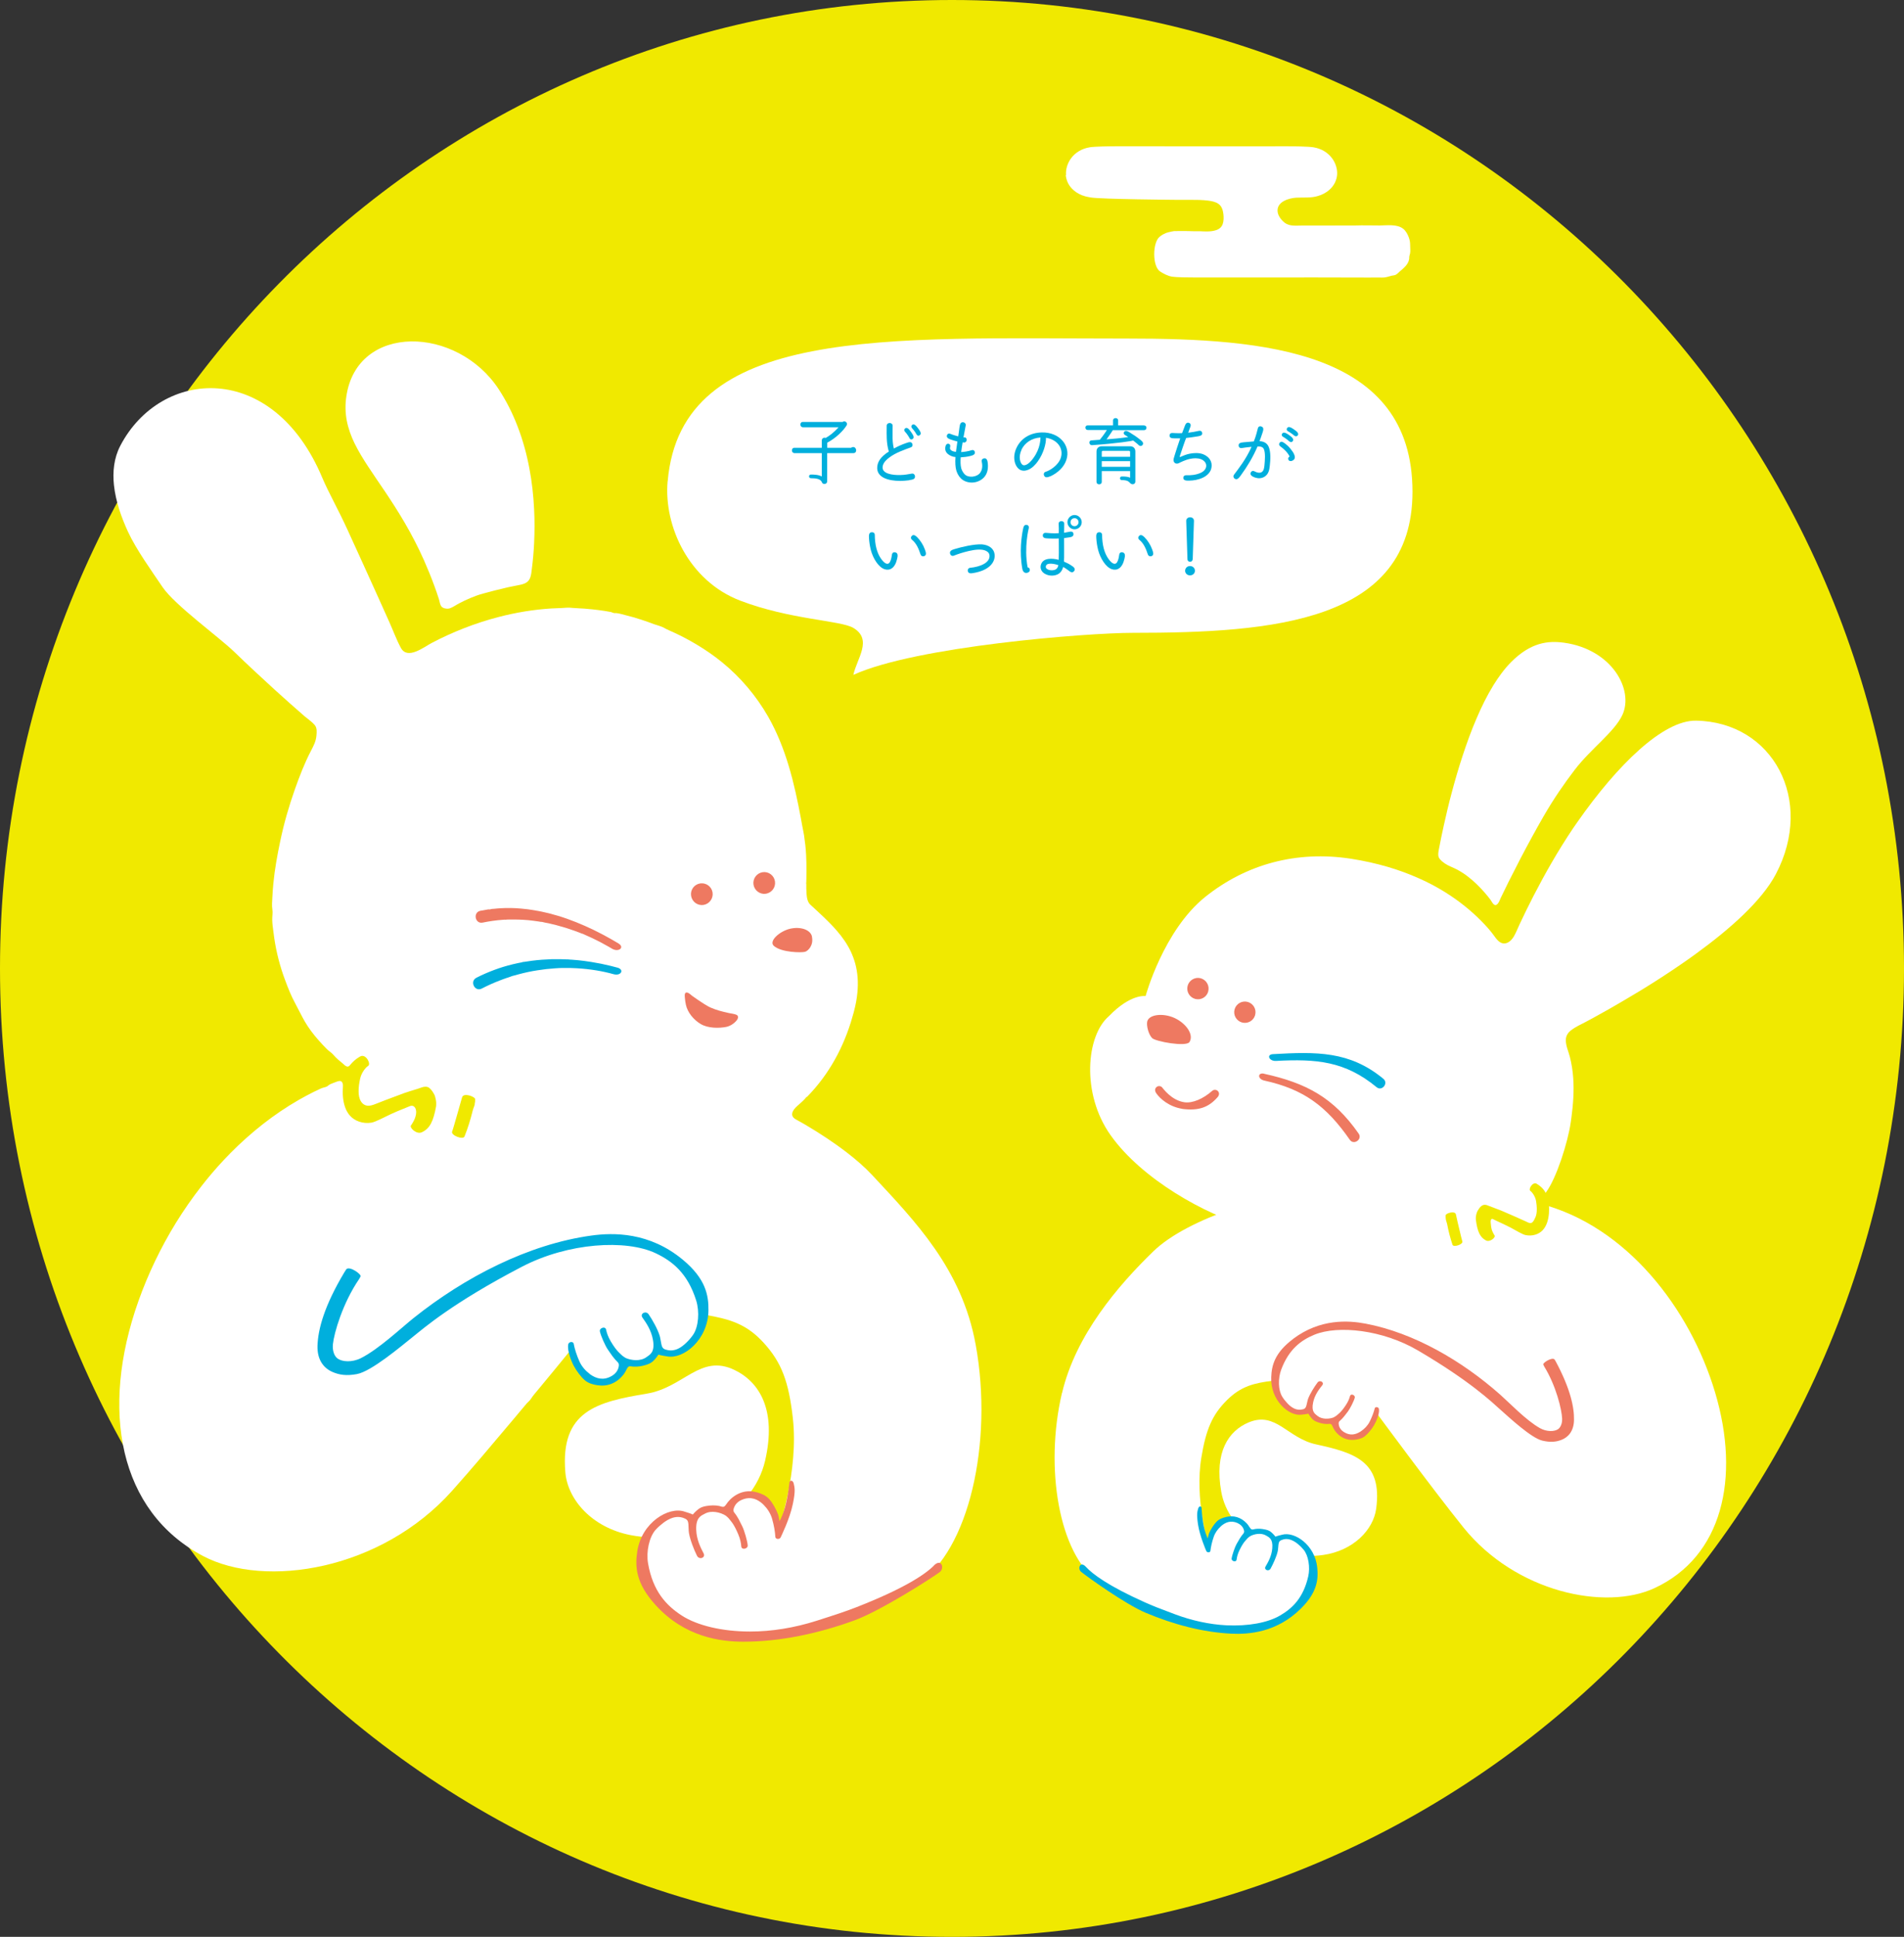 <?xml version="1.0" encoding="UTF-8"?>
<svg id="_レイヤー_2" data-name="レイヤー 2" xmlns="http://www.w3.org/2000/svg" viewBox="0 0 275.5 280.11">
  <rect x="0" y="0" width="275.5" height="280.11" fill="#333333" stroke="none"/>
  <defs>
    <style>
      .cls-1, .cls-2 {
        fill: #ee7961;
      }

      .cls-2, .cls-3, .cls-4 {
        fill-rule: evenodd;
      }

      .cls-5, .cls-3 {
        fill: #fff;
      }

      .cls-6 {
        fill: #f0e900;
      }

      .cls-7, .cls-4 {
        fill: #00afdd;
      }
    </style>
  </defs>
  <g id="_レイアウト" data-name="レイアウト">
    <g>
      <path class="cls-6" d="M275.5,140.05c0,77.35-61.67,140.06-137.75,140.06S0,217.4,0,140.05,61.67,0,137.75,0s137.75,62.7,137.75,140.05Z"/>
      <g>
        <g>
          <path class="cls-5" d="M141.17,194.44c-1.99-10.94-8.78-17.85-14.96-24.49-1.11-1.19-2.35-2.25-3.63-3.24-1.92-1.48-3.95-2.81-6.03-4.04-.45-.27-.91-.51-1.37-.77-.35-.19-.62-.47-.55-.89.07-.41.39-.75.68-1.02.2-.19.42-.37.63-.56.1-.09.2-.19.3-.28.04-.03.21-.24.24-.24,0,0,.11-.17.14-.19.07-.06.15-.09.23-.17.19-.21.38-.4.57-.61.38-.41.74-.84,1.08-1.27.69-.86,1.31-1.77,1.88-2.71,1.15-1.91,2.05-3.96,2.72-6.08.15-.48.29-.96.42-1.44.03-.12.06-.23.09-.35.21-.83.37-1.67.45-2.52.07-.74.09-1.48.03-2.22-.05-.66-.16-1.32-.33-1.96-.16-.6-.38-1.18-.64-1.75-.26-.55-.56-1.07-.9-1.57-.34-.5-.71-.98-1.11-1.44-.2-.24-.42-.47-.63-.7-.07-.07-.14-.15-.21-.22-.14-.14-.28-.28-.41-.42-.52-.52-1.06-1.03-1.6-1.53-.33-.31-.67-.62-1-.92-.44-.4-.52-1.07-.56-1.63-.02-.25-.03-.5-.03-.74v-.42c0-.05,0-.11,0-.16,0-.05-.02-.1-.02-.14,0-.08.02-.15.02-.23,0-.16,0-.32.01-.48,0-.35.01-.7.01-1.05,0-.8,0-1.59-.05-2.39-.05-.92-.15-1.84-.29-2.75-.04-.21-.07-.42-.11-.62-.13-.63-.24-1.25-.35-1.87-.95-5.09-2.15-10.16-4.73-14.7-1.73-3.02-4.01-5.72-6.71-7.91-1.16-.94-2.39-1.79-3.67-2.55-1.04-.62-2.11-1.19-3.21-1.7-.49-.23-1.01-.43-1.48-.7-.44-.25-.97-.36-1.45-.53-.61-.23-1.22-.45-1.84-.65-.77-.25-1.55-.48-2.34-.67-.4-.1-.82-.23-1.23-.28-.13-.02-.26.01-.38-.01-.17-.03-.33-.13-.5-.16-.29-.05-.58-.1-.87-.15-.59-.09-1.19-.17-1.79-.23-.76-.08-1.51-.14-2.28-.17-.33-.01-.66-.05-.99-.07-.38-.02-.76.04-1.14.05-.49.01-.97.03-1.46.06-2.61.16-5.19.59-7.72,1.25-3.33.87-6.58,2.14-9.63,3.74-1.17.62-3.52,2.49-4.47.7-.64-1.18-1.11-2.49-1.66-3.71-.57-1.27-1.13-2.53-1.71-3.8-1.43-3.16-2.87-6.34-4.32-9.5-1.42-3.11-2.76-5.41-3.68-7.59-7.15-17-23.35-15.88-29.23-4.6-.91,1.75-1.12,3.75-.91,5.68.25,2.34,1.05,4.6,2.02,6.72,1.18,2.56,3.45,5.72,5.03,8.05,1.77,2.59,8.12,7.18,10.34,9.32,1.91,1.85,3.85,3.65,5.81,5.44,1.45,1.32,2.92,2.62,4.4,3.91.47.4,1.04.77,1.44,1.24.37.44.3,1,.26,1.54-.07.82-.4,1.45-.78,2.18-.93,1.77-1.66,3.68-2.33,5.56-.87,2.46-1.6,4.98-2.13,7.53-.43,2.04-.8,4.09-1,6.16-.06.65-.11,1.3-.14,1.95-.03.58-.09,1.19,0,1.76.08.51-.03.99-.02,1.5.01.62.11,1.24.19,1.86.25,2.1.73,4.16,1.42,6.16.08.22.16.44.24.66.43,1.16.89,2.34,1.49,3.43.47.86.88,1.74,1.37,2.59.55.95,1.21,1.82,1.93,2.64.41.47.84.93,1.28,1.37.31.3.71.54.98.87.38.46.87.84,1.33,1.22.19.15.35.37.6.42.22.05.36-.11.48-.27.37-.44.78-.81,1.27-1.1.06-.03.12-.07.18-.1.8-.41,1.56,1.1,1.13,1.37-.4.25-.98,1.01-1.16,1.82-.14.62-.24,1.26-.23,1.89,0,.49.08,1.02.35,1.45.19.31.48.53.84.59.43.07.83-.07,1.22-.22.5-.2,1-.4,1.51-.59,1.14-.42,1.89-.7,2.76-1.03.07-.02.14-.05.19-.06.75-.27,1.52-.45,2.26-.73.33-.12.78-.17,1.08.06.35.27.56.64.77,1.02.07.13.09.28.13.42.05.2.09.39.11.59.01.22.02.45-.01.65-.39,2.14-.89,3.21-2.07,3.75-.72.33-1.68-.56-1.6-.93.13-.19.26-.39.37-.6.19-.33.32-.67.39-1.05.07-.38.04-.93-.33-1.18-.17-.11-.38-.09-.56-.02-.3.12-.61.25-.91.37-.62.25-1.23.5-1.83.78-1.13.53-2.25,1.15-2.85,1.24-1.2.18-2.4-.23-3.11-1.06-.29-.34-.5-.73-.65-1.14-.35-.97-.4-2.02-.33-3.04.03-.39-.09-.89-.59-.78-.28.06-.56.19-.84.29-.26.09-.52.2-.72.38-.3.26-.67.23-1.03.4-.37.17-.73.34-1.09.52-.72.36-1.43.74-2.13,1.14-1.81,1.04-3.53,2.21-5.17,3.49-1.65,1.3-3.23,2.7-4.71,4.2-.64.64-1.25,1.31-1.86,1.98-.27.3-.54.61-.8.92-.53.62-1.04,1.25-1.54,1.89-1.31,1.68-2.53,3.43-3.65,5.24-1.12,1.81-2.13,3.67-3.05,5.58-.9,1.88-1.71,3.82-2.41,5.79-5.58,15.72-2.86,30.42,9.36,36.87,8.95,4.72,25.75,2.08,36.04-9.45,1.44-1.61,2.86-3.25,4.27-4.9,1.56-1.83,3.11-3.67,4.66-5.51.43-.52.86-1.03,1.29-1.54.2-.23.39-.47.59-.7.18-.2.42-.37.56-.6.31-.49.7-.92,1.07-1.37.75-.9,1.49-1.8,2.24-2.71.83-1.01,1.66-2.02,2.49-3.04,0,0,.08-.09.08-.09,0,0,3.65,9.44,8.03,1.69,1.56.62,3.6-.06,4.15-1.61,3.61,1.57,5.39-.08,7.21-5.05,3.58.62,5.97,1.33,8.45,4.06,2.58,2.83,3.61,5.62,4.2,10.87.87,7.65-2.05,16.04-2.05,16.04,0,0-.02-2.46-1.99-4.04-.87-.7-2.13-1.24-3.42-.68-1.4.61-2.17,2.18-2.17,2.18,0,0-1.31-1.06-2.92-.31-.59.27-1.99,1.43-1.99,1.43,0,0-1.94-.76-2.24-.81-3.27-.47-8.39,6.9-1.86,13.49,9.22,9.31,28.08,2.21,36.73-3.36,7.34-4.72,10.95-20.37,8.37-34.55ZM68.7,159.69c-.07.32-.22.6-.3.92-.31,1.27-.7,2.54-1.19,3.75-.21.52-2.01-.17-1.79-.72.11-.26.4-1.32.66-2.2.27-.91.53-1.83.78-2.74.2-.72,1.87-.12,1.89.26.01.25-.01.49-.07.73Z"/>
          <g>
            <g>
              <g>
                <path class="cls-1" d="M117.48,135.45c.27,1.26-.54,2.07-1,2.2-.47.14-3.42.12-4.51-.86-.76-.68.8-2.1,2.33-2.47,1.52-.36,2.98.13,3.19,1.13Z"/>
                <path class="cls-1" d="M89.51,136.45c-.78-.46-1.56-.91-2.36-1.33-.82-.43-1.65-.84-2.5-1.21-.85-.38-1.71-.72-2.58-1.03-.87-.31-1.75-.57-2.65-.8-.35-.09-.7-.17-1.05-.24-.17-.04-.34-.07-.52-.1-.34-.06-.68-.12-1.02-.17-.16-.02-.31-.04-.47-.07-.31-.04-.63-.07-.95-.1-.98-.09-1.97-.11-2.96-.05-.32.02-.64.04-.96.08-.15.01-.33.01-.48.05-.05.01-.07.04-.12.05-.04,0-.09-.02-.13-.02-.14,0-.29.04-.42.06-.28.05-.56.1-.84.15-1.1.23-.76,1.93.33,1.71.97-.2,1.95-.34,2.93-.41.11,0,.22-.02.32-.02.04,0,.08.02.11.02.03,0,.06-.03.09-.03.04,0,.1,0,.14,0,.11,0,.22,0,.33-.01.22,0,.43,0,.65,0,.43,0,.87.02,1.3.04.49.03.98.07,1.47.14.24.03.49.06.73.1.12.02.23.04.35.06.1,0,.19,0,.28.03.19.06.4.09.6.13.2.04.4.07.59.13.25.07.5.12.75.18.89.23,1.77.5,2.63.81.26.09.51.19.77.29.16.06.31.13.47.17.12.03.22.11.33.15.33.14.66.29.98.44.83.39,1.65.82,2.45,1.28.14.09.29.17.44.26.96.58,1.91-.18.94-.75Z"/>
                <path class="cls-7" d="M89.3,139.93c-.31-.08-.61-.16-.92-.24-.93-.23-1.87-.42-2.82-.57-.66-.11-1.32-.19-1.98-.26-.29-.03-.58-.05-.87-.07-.13-.01-.27,0-.4-.03-.1-.02-.18,0-.29-.01-.11,0-.21,0-.32-.01-.21,0-.41-.01-.62-.02-.41,0-.83,0-1.24,0-.95.03-1.91.1-2.85.22-.37.05-.73.1-1.1.16-.07.01-.13.01-.2.02-.07,0-.13.04-.2.06-.16.04-.32.06-.48.09-.27.06-.54.11-.8.18-.91.22-1.81.49-2.69.82-.89.33-1.76.71-2.6,1.14-.99.52-.22,2.07.78,1.56.85-.44,1.72-.83,2.61-1.17.32-.13.65-.24.98-.36.17-.06.34-.1.51-.17.11-.04.21-.09.32-.12.3-.06.6-.16.9-.24.89-.24,1.8-.44,2.72-.58.43-.07.87-.13,1.31-.18.42-.05.84-.06,1.26-.11.49-.05.99-.05,1.48-.05.56,0,1.11,0,1.67.04.95.05,1.9.16,2.84.31.84.14,1.67.32,2.49.55,1.08.29,1.6-.67.53-.96Z"/>
                <path class="cls-3" d="M64.31,87.97c.26.07.56.08.76.01.46-.15.91-.49,1.34-.71.53-.28,1.07-.54,1.62-.77.61-.26,1.24-.49,1.88-.66,1.15-.32,2.3-.61,3.46-.88.64-.15,1.29-.25,1.92-.39.36-.08.74-.19,1.02-.43.52-.43.56-1.21.64-1.83.16-1.23.27-2.46.33-3.7.08-1.67.09-3.35,0-5.02-.1-1.96-.31-3.91-.68-5.84-.39-2.09-.96-4.16-1.73-6.14-.71-1.85-1.61-3.63-2.69-5.29-6.03-9.24-20.54-9.62-22.07,1.04-.17,1.14-.15,2.3.06,3.44.22,1.15.62,2.26,1.13,3.31.57,1.16,1.25,2.27,1.96,3.35.82,1.25,1.67,2.48,2.51,3.72.97,1.45,1.91,2.91,2.79,4.42,1.03,1.77,1.97,3.58,2.8,5.45.54,1.22,1.04,2.45,1.5,3.71.23.63.45,1.25.65,1.89.12.36.13.82.41,1.11.09.09.23.16.38.21Z"/>
              </g>
              <path class="cls-1" d="M103.12,129.38c-.04.87-.77,1.54-1.63,1.51-.87-.04-1.54-.77-1.51-1.65.04-.86.77-1.54,1.64-1.49.87.03,1.54.77,1.5,1.63Z"/>
              <path class="cls-1" d="M112.15,127.77c-.04.86-.77,1.53-1.63,1.5-.87-.04-1.54-.78-1.51-1.64.04-.87.77-1.54,1.64-1.51.87.04,1.54.78,1.5,1.64Z"/>
              <path class="cls-1" d="M99.24,143.56c-.22.11-.16.54-.14.75.03.34.07.68.15,1.01.23,1.09,1.13,2.19,2.15,2.78,1.05.62,2.63.62,3.7.41.6-.13,1.23-.55,1.58-1.06.15-.24.17-.57-.12-.69-.36-.16-.83-.18-1.22-.28-.84-.19-1.69-.4-2.48-.75-.33-.14-.64-.33-.95-.52-.59-.37-1.16-.77-1.73-1.17-.22-.17-.49-.45-.76-.5-.07-.01-.14,0-.19.01Z"/>
            </g>
            <path class="cls-4" d="M98.81,182.19c-4.83-4.02-10.04-3.95-13.26-3.5-9.1,1.25-18.31,6.02-25.7,11.92-1.7,1.35-5.04,4.51-7.64,5.81-1.31.65-2.7.52-3.35.06-.51-.36-.78-1.18-.69-2.08.17-1.62,1.4-5.93,3.81-9.45.05-.07.15-.26.19-.34.19-.3-1.57-1.55-2.05-1.06-.08.13-.17.25-.25.38-2.96,4.93-3.85,8.3-3.93,10.69-.06,2.02.88,3.23,2.16,3.79.99.43,2.02.59,3.54.31,2.09-.38,6.34-3.98,8.07-5.36,1.57-1.25,5.74-4.92,15.78-10.15,6.75-3.52,15.09-3.99,19.38-1.97,2.41,1.14,4.62,2.89,5.86,6.82.51,1.62.36,3.82-.45,4.99-.27.39-.6.77-.94,1.1-.37.36-.77.69-1.24.91-.32.15-.68.24-1.04.24-.15,0-.3-.02-.45-.05-.21-.04-.44-.09-.61-.23-.19-.15-.25-.39-.3-.61-.1-.41-.13-.84-.25-1.24-.29-.95-1.05-2.3-1.59-3.09-.4-.59-1.31-.11-.9.47.53.75,1.27,1.8,1.52,3.23.32,1.81-.46,2.14-.94,2.49-.85.63-2.2.49-3.01.12-.07-.03-.41-.27-.46-.31-.32-.33-.81-.6-1.69-2.08-.4-.68-.57-1.19-.68-1.71-.12-.56-1-.22-.9.25.13.64.78,2.1,1.15,2.63.23.32.44.65.67.96.24.31.48.6.76.87.18.18.19.36.15.61-.11.64-.51,1.11-1.08,1.42-1.19.66-2.2.32-3.04-.26-.06-.05-.11-.1-.16-.14-.5-.37-1.09-1.01-1.42-1.77-.41-.92-.68-1.8-.82-2.54-.07-.35-.71-.31-.79.11-.17.93.47,2.48.81,3.11.4.75,1.04,1.59,1.58,2.06.52.45,1.18.63,1.83.73,1.4.22,2.74-.25,3.75-1.51.11-.14.21-.29.3-.45.09-.16.16-.33.26-.49.06-.09.12-.19.21-.24.2-.11.48,0,.69,0,.6.04,1.22-.06,1.79-.24.34-.1.7-.25.98-.48.21-.18.58-.58.85-1.02.4.14.85.18,1.27.26,2.34.45,5.91-2.38,5.97-6.64.03-2.21-.4-4.59-3.71-7.34Z"/>
            <path class="cls-5" d="M110.71,211.24c-1.78,7.72-10.94,12.45-19.51,10.76-5.52-1.09-9.07-5.1-9.4-9.1-.73-8.84,4.55-10.15,11.78-11.35,5.38-.89,7.74-5.8,12.69-3.43,3.62,1.74,6.13,5.79,4.44,13.12Z"/>
            <path class="cls-2" d="M135.14,226.41c-1.33,1.33-4.42,3.36-11.16,6-1.67.65-2.92,1.06-5.84,1.99-3.17,1.01-6.51,1.56-9.63,1.55-4,0-7.62-.86-9.86-2.31-2.23-1.45-4.18-3.49-4.88-7.55-.29-1.68.16-3.83,1.12-4.88.32-.35.7-.68,1.08-.97.41-.31.86-.58,1.36-.74.34-.1.7-.15,1.06-.1.14.02.29.06.43.1.2.07.43.16.58.31.16.17.19.42.21.64.04.42.01.85.08,1.26.16.97.73,2.42,1.16,3.28.32.64,1.29.3.96-.34-.42-.81-1.02-1.96-1.07-3.41-.07-1.83.75-2.06,1.27-2.34.92-.51,2.25-.19,3,.29.07.04.37.32.41.37.28.37.72.71,1.39,2.3.31.73.4,1.26.45,1.78.05.57.96.35.93-.13-.04-.64-.49-2.18-.78-2.76-.18-.35-.35-.7-.53-1.05-.19-.34-.39-.66-.64-.96-.15-.2-.13-.38-.06-.62.2-.62.66-1.03,1.26-1.26,1.27-.49,2.22-.01,2.97.68.05.05.1.12.15.16.44.43.94,1.16,1.16,1.95.28.97.43,1.88.47,2.62.02.36.67.41.8,0,.02-.07,1.28-2.58,1.73-4.76.41-1.96.25-2.39.13-2.95-.14-.61-.6-.44-.62-.19-.34,3.17-.9,4.6-1.43,5.62-.04-.13-.15-.82-.19-.92-.3-.79-.81-1.71-1.29-2.25-.45-.52-1.08-.79-1.72-.98-1.35-.41-2.74-.12-3.92.99-.13.13-.24.26-.36.4-.11.14-.21.31-.33.45-.07.08-.14.17-.24.21-.21.08-.47-.06-.68-.1-.59-.12-1.22-.1-1.81,0-.35.05-.73.15-1.03.34-.24.16-.66.5-.98.9-.39-.19-.82-.29-1.22-.43-2.26-.76-6.19,1.56-6.82,5.77-.33,2.18-.23,4.6,2.67,7.77,4.23,4.64,9.41,5.28,12.67,5.28,5.3,0,10.79-1.16,16.05-3.07,3.86-1.4,11.33-6.21,12.37-6.99.75-.56.25-2.05-.84-.96Z"/>
          </g>
        </g>
        <g>
          <g>
            <path class="cls-3" d="M180.44,177.3c5.61,1.5,13.37,2.64,20.29,2.76,8.34.15,15.51,2.59,23.01-7.68,1.47-2.01,3.11-7.11,3.54-10.07.04-.24.07-.48.1-.72.25-1.87.39-3.77.26-5.66-.07-1.04-.23-2.08-.49-3.09-.21-.82-.62-1.66-.58-2.52.03-.56.33-1,.77-1.33.64-.5,1.42-.84,2.14-1.22.41-.22.82-.44,1.22-.66,1.37-.75,2.74-1.52,4.09-2.32,1.59-.93,3.17-1.88,4.72-2.87,1.67-1.06,3.31-2.16,4.93-3.3.33-.23.65-.46.97-.7,5-3.63,9.53-7.68,11.55-11.51,5.64-10.72-.45-22-11.55-22.19-4.74-.08-11.35,6.34-17.2,14.71-.2.28-.39.57-.59.85-1.09,1.62-2.12,3.28-3.1,4.97-.91,1.57-1.78,3.17-2.61,4.78-.7,1.36-1.37,2.73-2.02,4.11-.28.6-.52,1.23-.85,1.8-.23.39-.57.77-1.01.93-.81.29-1.35-.35-1.77-.94-.58-.82-1.26-1.57-1.97-2.28-.73-.74-1.5-1.43-2.31-2.08-.94-.76-1.94-1.46-2.97-2.1-1.19-.73-2.43-1.39-3.71-1.95-1.45-.65-2.96-1.2-4.49-1.65-1.75-.51-3.53-.9-5.33-1.18-7.83-1.2-15.13.75-21.09,5.52-6.05,4.85-8.63,14.34-8.63,14.34,0,0-2.16-.36-5.3,2.9-3.3,2.81-4.03,11.21.23,17.21,4.56,6.44,13.86,11.53,19.74,13.14Z"/>
            <path class="cls-3" d="M208.32,124.23c-.07-.09-.12-.19-.15-.29-.13-.36-.03-.76.03-1.12.22-1.17.46-2.33.72-3.49.35-1.58.72-3.15,1.14-4.71.48-1.8,1-3.58,1.58-5.34.6-1.82,1.25-3.62,2.01-5.38.71-1.66,1.5-3.28,2.45-4.82.74-1.19,1.57-2.34,2.56-3.34,2.85-2.85,5.35-3.11,7.66-2.79,6.93.97,10.12,6.81,8.43,10.45-1.15,2.46-4.56,4.88-6.88,7.91-1.54,2.02-3.02,4.14-4.56,6.81-.55.96-1.09,1.92-1.62,2.89-1.17,2.14-2.3,4.31-3.39,6.49-.38.77-.76,1.54-1.13,2.31-.14.3-.27.73-.53.96-.45.41-.74-.32-.95-.61-.26-.35-.54-.7-.83-1.03-.75-.87-1.58-1.68-2.49-2.38-.51-.4-1.06-.74-1.63-1.04-.56-.29-1.19-.49-1.7-.85-.24-.17-.52-.38-.7-.63Z"/>
            <path class="cls-1" d="M172.11,150.7c-.47.73-4.9-.07-5.4-.57-.52-.52-.83-1.75-.72-2.36.2-1.07,2.31-1.32,4-.53,1.7.81,2.78,2.43,2.12,3.46Z"/>
            <path class="cls-1" d="M174.82,143.4c-.23.82-1.08,1.29-1.9,1.06-.82-.24-1.3-1.08-1.07-1.91.23-.81,1.08-1.3,1.9-1.07.82.24,1.3,1.08,1.07,1.91Z"/>
            <path class="cls-1" d="M181.61,146.81c-.23.81-1.08,1.29-1.9,1.06-.82-.23-1.3-1.09-1.07-1.9.23-.82,1.09-1.3,1.9-1.07.82.23,1.3,1.08,1.07,1.9Z"/>
            <path class="cls-1" d="M171.08,160.36c-1.9-.3-3.2-1.43-3.78-2.26-.19-.27-.24-.61,0-.85.23-.24.6-.24.84-.01.1.1,1.33,1.9,3.25,2.17,1.16.16,2.7-.49,4.01-1.65.25-.22.63-.19.84.05.23.25.17.6-.05.85-1.3,1.49-2.73,2.01-5.11,1.71Z"/>
            <path class="cls-7" d="M184.21,152.45c6.24-.35,11.08-.47,15.96,3.57.77.64-.2,1.85-.98,1.21-4.57-3.77-8.72-4.11-14.55-3.8-1.01.06-1.44-.93-.44-.98Z"/>
            <path class="cls-1" d="M182.92,155.29c6.1,1.34,10.04,3.45,13.67,8.65.58.82-.69,1.72-1.27.91-3.38-4.87-6.68-7.33-12.39-8.58-.98-.22-.99-1.2-.01-.99Z"/>
          </g>
          <g>
            <path class="cls-5" d="M153.67,201.47c1.98-8.43,8.14-15.58,13.2-20.49,5.06-4.91,17.12-8.44,25.29-9.45,7.4-.91,14.94-1.54,30.75,2.57,12.38,3.21,21.6,15.05,25.25,27.25,3.72,12.45,1.02,23.78-8.75,28.32-7.15,3.32-20.11.6-27.66-8.77-4.56-5.66-12.6-16.6-12.6-16.6,0,0-3.21,7.2-6.31,1-1.24.42-2.8-.19-3.17-1.41-2.87,1.08-4.19-.28-5.41-4.22-2.81.34-4.69.8-6.73,2.82-2.12,2.11-3.03,4.23-3.7,8.3-.98,5.91.96,12.55.96,12.55,0,0,.11-1.91,1.71-3.06.7-.51,1.7-.88,2.68-.4,1.07.53,1.6,1.78,1.6,1.78,0,0,1.06-.77,2.29-.13.45.23,1.49,1.19,1.49,1.19,0,0,1.54-.52,1.77-.55,2.57-.24,6.25,5.7.92,10.56-7.54,6.88-21.93.61-28.44-4.06-5.52-3.96-7.71-16.28-5.15-27.21Z"/>
            <g>
              <path class="cls-6" d="M222.37,171.2c-.6-.35-1.26.79-.94,1.02.3.22.72.83.83,1.46.29,1.73-.08,2.33-.13,2.44-.4.93-.67.87-1.29.55-.08-.04-1.39-.62-1.58-.71-.87-.38-1.45-.62-2.1-.91-.05-.01-.11-.04-.14-.05-.57-.24-1.16-.42-1.73-.66-.81-.35-1.18.28-1.49.77-.06.1-.08.22-.13.32-.05.15-.08.3-.11.46-.01.17-.03.35-.01.5.22,1.67.57,2.53,1.46,3,.55.29,1.33-.37,1.28-.66-.51-.83-.51-1.12-.57-1.68-.02-.16-.06-.45,0-.61.04-.12.14-.21.26-.16.09.03.19.1.28.14.11.05.22.11.33.16.67.31,1.34.62,2,.96.86.46,1.7.99,2.17,1.08.93.19,1.88-.09,2.46-.71,1.16-1.23,1-3.7.75-4.61-.32-1.16-1-1.73-1.6-2.09Z"/>
              <path class="cls-6" d="M209.4,177.06c.19,1,.45,2,.77,2.96.14.41,1.57-.05,1.42-.49-.07-.21-.26-1.04-.43-1.74-.17-.72-.35-1.44-.5-2.17-.13-.57-1.45-.16-1.48.13-.02.19,0,.38.02.57.04.25.15.48.2.73Z"/>
            </g>
            <path class="cls-2" d="M187.12,193.62c3.91-2.93,7.96-2.67,10.45-2.2,7.04,1.33,14,5.4,19.52,10.29,1.27,1.12,3.74,3.71,5.72,4.82.99.56,2.08.51,2.6.18.41-.26.66-.88.62-1.59-.06-1.27-.85-4.67-2.59-7.5-.04-.06-.1-.21-.13-.27-.14-.24,1.28-1.14,1.63-.74.06.1.12.2.18.3,2.11,3.95,2.67,6.6,2.63,8.47-.03,1.57-.82,2.48-1.83,2.86-.79.3-1.6.38-2.77.1-1.61-.39-4.78-3.35-6.07-4.49-1.17-1.04-4.27-4.06-11.88-8.53-5.11-3.01-11.58-3.7-15-2.3-1.92.79-3.7,2.07-4.82,5.07-.46,1.24-.44,2.95.15,3.89.19.32.43.62.69.9.27.3.57.57.93.76.24.13.51.22.8.23.12,0,.23,0,.35-.02.16-.02.35-.05.48-.15.15-.11.21-.29.26-.46.09-.31.13-.65.24-.96.27-.72.91-1.74,1.36-2.34.33-.44,1.03-.04.68.4-.44.56-1.07,1.35-1.31,2.45-.31,1.4.28,1.69.63,1.98.64.52,1.69.47,2.34.21.05-.02.33-.19.36-.22.27-.25.66-.43,1.4-1.56.34-.51.49-.9.6-1.3.12-.43.78-.13.69.23-.12.49-.69,1.6-1,2.01-.18.24-.36.48-.56.72-.19.24-.4.45-.63.65-.14.13-.16.27-.13.47.06.5.35.88.78,1.14.9.56,1.7.34,2.37-.09.06-.03.09-.07.14-.1.4-.27.89-.74,1.18-1.32.35-.7.6-1.37.74-1.94.07-.27.57-.22.61.12.1.74-.46,1.91-.75,2.39-.34.56-.87,1.2-1.31,1.54-.43.33-.95.44-1.46.5-1.1.12-2.12-.3-2.86-1.32-.08-.12-.15-.24-.22-.36-.06-.13-.11-.27-.18-.39-.04-.07-.09-.14-.16-.19-.15-.09-.37-.02-.53-.02-.47,0-.95-.1-1.38-.26-.26-.09-.54-.22-.74-.41-.16-.15-.43-.48-.62-.83-.32.09-.67.1-1,.15-1.84.25-4.51-2.09-4.38-5.4.06-1.72.5-3.56,3.18-5.56Z"/>
            <path class="cls-5" d="M176.71,215.74c1.08,6.08,8.02,10.12,14.75,9.14,4.33-.62,7.26-3.61,7.67-6.71.92-6.85-3.14-8.07-8.72-9.29-4.15-.91-5.79-4.82-9.74-3.17-2.89,1.21-4.99,4.26-3.96,10.03Z"/>
            <path class="cls-4" d="M157.11,226.58c.98,1.08,3.3,2.79,8.44,5.1,1.28.58,2.23.94,4.47,1.78,2.43.91,5.01,1.47,7.43,1.59,3.12.15,5.96-.36,7.76-1.41,1.79-1.04,3.38-2.55,4.09-5.68.29-1.3.03-2.99-.67-3.84-.24-.29-.52-.56-.8-.8-.31-.26-.65-.48-1.03-.62-.26-.09-.54-.15-.82-.12-.12.02-.23.03-.34.07-.16.05-.34.11-.46.22-.13.13-.16.32-.19.49-.05.32-.04.66-.11.98-.16.75-.67,1.86-1.03,2.51-.27.48-1.01.18-.73-.3.36-.61.87-1.48.97-2.61.13-1.43-.5-1.63-.89-1.87-.7-.43-1.74-.24-2.34.11-.05.03-.3.23-.33.27-.23.28-.59.52-1.18,1.73-.27.55-.36.96-.42,1.37-.06.44-.76.23-.72-.14.06-.5.47-1.68.72-2.12.16-.27.3-.53.46-.79.16-.26.33-.5.53-.73.12-.15.12-.29.07-.48-.13-.49-.48-.82-.93-1.03-.97-.43-1.73-.1-2.34.41-.05.04-.08.09-.12.12-.36.32-.78.86-.98,1.47-.26.74-.41,1.44-.48,2.03-.02.27-.53.29-.62-.04-.02-.05-.9-2.06-1.17-3.77-.23-1.54-.1-1.87.02-2.31.13-.46.48-.32.49-.12.14,2.48.52,3.61.89,4.43.04-.1.15-.64.18-.7.26-.61.7-1.3,1.09-1.7.37-.39.87-.57,1.37-.69,1.07-.27,2.14,0,3.01.92.09.1.18.21.26.33.08.12.15.25.25.36.04.07.1.14.18.17.16.08.37-.03.53-.05.46-.07.95-.03,1.41.07.27.05.56.14.79.3.18.13.49.42.73.74.31-.13.65-.19.97-.28,1.79-.5,4.75,1.45,5.08,4.76.17,1.71,0,3.59-2.39,5.94-3.48,3.44-7.52,3.73-10.06,3.61-4.13-.21-8.35-1.33-12.37-3.02-2.95-1.24-8.57-5.28-9.35-5.93-.56-.46-.12-1.61.69-.72Z"/>
          </g>
        </g>
      </g>
      <path class="cls-5" d="M154.21,25.33c.02.19.05.37.1.55.06.21.14.42.23.61.1.2.23.39.37.57.15.19.32.36.51.51.2.17.41.31.64.43.05.03.1.05.15.08.04.02.08.04.12.05.05.02.09.05.14.07.05.02.09.04.14.06.03.01.06.01.09.02.04.02.08.03.12.04.06.03.13.05.2.07.27.07.55.12.82.17,1.45.25,12.18.34,12.31.34h.12c.11,0,.22,0,.33,0,.16,0,.33,0,.5,0h1.08c.87,0,1.75,0,2.62.11.5.07,1.04.16,1.47.45.51.34.68.92.75,1.5.05.47.06.99-.1,1.44-.16.46-.52.75-.97.89-.73.24-1.58.19-2.34.15-.07,0-.06,0-.13,0h-.1s-.06,0-.09,0c-.04,0-.07,0-.11,0-.04,0-.09,0-.13,0-.32,0-.69,0-1.03-.02-.22,0-.45,0-.67-.01-.2,0-.4,0-.6,0h-.27c-.08,0-.15.01-.22.01h-.36c-.08,0-.67.12-.84.17-.06.01-.11.03-.17.05-.03.01-.07.02-.09.03-.02,0-.05.01-.07.02-.04.02-.08.04-.11.05-.04.02-.07.04-.11.06-.03.01-.07.02-.1.04-.04.02-.08.04-.12.06-.18.1-.36.22-.51.35-1.02.84-1.07,4.3.11,5.03.5.32,1.1.63,1.69.73.61.1,2.23.12,3.63.12h.43c.12,0,14.85,0,14.97,0,.05,0,.11-.01.16-.01.07,0,.13,0,.2,0,.03,0,.05,0,.07,0,.03,0,.06,0,.09,0h.11c1.23,0,7.7.01,8.92.02.61,0,1.23-.02,1.83,0,.5.02.86-.14,1.35-.26.19-.05.42-.05.61-.14.21-.1.38-.3.54-.44.64-.54,1.44-1.17,1.42-2.08,0-.23.08-.36.12-.57.07-.38,0-.82.01-1.2,0-.42-.06-.77-.21-1.16-.18-.46-.43-.93-.83-1.23-.89-.67-2.32-.46-3.36-.45-1.19,0-2.38-.04-3.57,0-.24,0-5.65.01-5.9.01-.07,0-.15,0-.22,0-.03,0-.06,0-.09,0-.05.01-.1,0-.16,0-.06,0-.13,0-.19,0-.13,0-.26,0-.39,0-.25,0-.5,0-.75,0-.79,0-1.79.13-2.46-.39-.53-.41-1.05-1.07-1.06-1.77-.02-1.31,1.64-1.8,2.68-1.87,1.05-.06,2.09.07,3.11-.23.07-.02.14-.04.21-.07.04-.01.08-.02.11-.04.03,0,.06-.01.09-.02.04-.02.09-.04.14-.06.05-.02.09-.05.14-.07.04-.02.08-.03.12-.05.06-.02.1-.05.16-.08.22-.12.44-.27.64-.43.19-.15.35-.32.51-.51.14-.18.27-.37.37-.57.1-.19.18-.4.24-.61.05-.18.08-.36.1-.55.13-1.59-1-3.6-3.43-4-.75-.12-2.76-.15-4.49-.15h-.53c-.15,0-.29,0-.44,0-.07,0-.13.01-.2.01h-.24s-.07,0-.1,0c-.03,0-.06,0-.1,0h-.14c-.1,0-3.57,0-7.32,0-3.75,0-7.21,0-7.31,0h-.13s-.07,0-.1,0c-.03,0-.07,0-.1,0h-.25c-.06,0-.13-.02-.2-.01-.14.01-.28,0-.43,0h-5.78c-1.74,0-3.74.03-4.5.15-2.43.4-3.56,2.41-3.43,4Z"/>
      <path class="cls-5" d="M96.6,69.61c-.57,6.51,3.11,14.41,10.47,17.24,7.21,2.77,14.59,2.87,16.41,3.96,2.83,1.7.5,4.42,0,6.79,8.99-4.12,33.76-6.08,40.45-6.08,20.24,0,40.45-1.55,40.45-20.4,0-20.46-21.42-22.16-41.3-22.16-34.89,0-64.51-1.96-66.47,20.65Z"/>
      <g>
        <path class="cls-7" d="M119.69,65.53v4.07c0,.46-.64.52-.76.16-.17-.5-.82-.6-1.6-.6-.35,0-.35-.53,0-.53.32,0,1.1,0,1.58.28v-3.38h-3.95c-.49,0-.5-.77-.02-.77h3.97v-1.07c0-.28.29-.47.56-.35.57-.32,1.27-.87,1.87-1.55h-5.16c-.48,0-.5-.77-.01-.77h5.75c.33-.26.81.13.58.5-.48.78-1.54,1.83-2.8,2.5v.74h3.46c.08-.08.19-.11.29-.11.52,0,.62.88.04.88h-3.79Z"/>
        <path class="cls-7" d="M131.59,69.45c-.35.04-.85.1-1.32.1-1.68,0-3.53-.47-3.33-2.11.08-.62.39-1.32,1.67-2.14-.18-.55-.28-1.32-.3-1.89-.02-.55-.02-.92-.01-1.83,0-.54.86-.54.86,0,0,0-.02,1.12-.01,1.79.02.76.12,1.22.19,1.5.52-.29,1.07-.55,1.76-.79.38-.13.79-.29.92.15.05.18,0,.4-.26.48-1.02.37-2.16.77-3.06,1.44-.86.63-.96,1.11-.99,1.36-.11,1.02,1.47,1.22,2.55,1.19.61-.01,1.12-.1,1.65-.2.26-.05.44.1.48.33.08.48-.38.55-.81.6ZM131.61,63.36c-.27-.49-.64-.92-.66-.92-.15-.17-.14-.35-.01-.46.31-.29.63.13.91.53.31.45.52.81.16,1-.14.08-.31.05-.41-.14ZM132.62,62.82c-.25-.47-.64-.88-.64-.88-.15-.16-.14-.34-.03-.46.3-.31.64.13.9.47.32.43.56.82.18,1.02-.14.08-.3.05-.41-.15Z"/>
        <path class="cls-7" d="M139.57,63.24c.46.06.38.78-.09.76-.03,0-.17-.02-.19-.03-.1.53-.15.89-.21,1.41.46-.03,1.02-.11,1.5-.27.23-.08.4.02.46.21.12.4-.26.53-.61.62-.47.12-.99.18-1.42.2-.04.47-.05,1.14.08,1.6.1.32.26.6.48.84.54.57,1.78.44,2.26-.21.21-.3.4-.79.23-1.58-.06-.27.06-.44.27-.49.5-.14.57.43.6.71.09.89-.1,1.74-.84,2.29-1.08.79-2.44.53-3.08-.14-.34-.34-.56-.82-.66-1.21-.1-.39-.16-1-.1-1.86-.33,0-.76-.17-1.04-.39-.35-.27-.47-.59-.44-.93.02-.32.16-.66.49-.59.17.03.28.19.23.41-.08.28-.05.48.37.66.12.04.29.08.46.1.06-.47.13-.99.21-1.5-.29-.08-.67-.17-1.01-.3-.28-.11-.63-.26-.49-.64.08-.19.29-.26.47-.17.37.16.79.27,1.15.37.09-.55.13-.95.17-1.22.06-.37.08-.9.59-.82.18.03.37.23.32.46l-.32,1.72.16.02Z"/>
        <path class="cls-7" d="M152.02,68.86c-.4.17-.82.31-.97-.15-.06-.19,0-.41.28-.49.54-.16,1.79-.89,2.16-2,.44-1.35-.47-2.65-2.14-2.91.02.86-.35,2.25-1.19,3.42-.34.48-.83.99-1.39,1.21-.41.17-.84.19-1.21-.02-.7-.42-1.16-1.77-.45-3.21.61-1.25,1.87-2.13,3.63-2.17,2.6-.06,4.21,1.94,3.57,3.93-.34,1.08-1.24,1.9-2.29,2.4ZM147.81,65.05c-.49,1.04-.19,1.96.16,2.18.14.1.33.06.5-.01.41-.17.78-.59,1.05-.97,1.07-1.46,1.01-2.79,1.03-2.98-1.29.09-2.28.78-2.75,1.77Z"/>
        <path class="cls-7" d="M165.57,61.54c.44,0,.42.67-.02.67h-4.53s-.4.64-.91,1.33c.89-.06,2.21-.19,3.14-.33l-.49-.31c-.17-.11-.2-.25-.14-.38.18-.37.59-.14.86.03.53.32,1.05.67,1.53,1.06.28.23.56.49.27.79-.12.13-.34.14-.5-.01-.15-.14-.2-.21-.81-.68-.16.06-2.18.41-5.97.67-.44.02-.52-.67-.08-.69.41-.03,1.22-.09,1.22-.09.61-.73,1.02-1.41,1.02-1.41h-2.76c-.44,0-.47-.67-.03-.67h3.68v-.71c0-.46.74-.46.74,0v.71h3.79ZM164.28,69.65c0,.32-.34.48-.62.32s-.26-.54-1.35-.54c-.34,0-.34-.52,0-.52.37,0,.87,0,1.21.18v-.96h-4.1v1.55c0,.49-.76.49-.76,0v-4.38c0-.54.37-.76.77-.76h4.11c.39,0,.74.24.74.76v4.34ZM163.52,65.35c0-.09-.08-.15-.16-.15h-3.78c-.09,0-.16.06-.16.15v.71h4.1v-.71ZM163.52,66.69h-4.1v.82h4.1v-.82Z"/>
        <path class="cls-7" d="M171.38,61.75c.12-.3.24-.75.68-.59.19.08.3.27.17.59,0-.02-.3.83-.3.83.67-.09,1.06-.16,1.55-.27.24-.05.41.05.46.25.12.44-.37.49-.6.54-.48.08-1.36.21-1.71.24-.2.48-.71,1.98-.93,2.66-.02.08.03.11.09.08.43-.19.88-.37,1.33-.46.59-.12,1.33-.16,1.94.06,1,.38,1.53,1.29,1.12,2.33-.13.32-.52.79-1.13,1.07-.64.3-1.32.42-2.02.43-.38,0-.85,0-.81-.46.01-.17.17-.33.41-.32.68.02,1.4-.03,2.11-.35,1.06-.48,1.05-1.57.04-1.97-.5-.19-1.08-.15-1.53-.06-.74.14-1.47.53-1.68.63-.45.23-.93-.12-.72-.74-.01.04.26-.93.92-2.85-.43,0-.39.02-.9,0-.24-.01-.67,0-.64-.44.01-.18.14-.34.38-.33.2,0,.82.06,1.43.02l.34-.88Z"/>
        <path class="cls-7" d="M182.94,68.96c-.43.25-.9.25-1.35.1-.41-.14-.79-.38-.6-.75.1-.19.3-.27.52-.15.31.17.73.3,1.04.12.34-.2.38-.7.41-.99.06-.62.17-1.82-.1-2.37-.15-.32-.59-.38-.9-.35-.68,1.58-1.49,2.9-2.42,4.18-.24.32-.52.75-.91.46-.16-.12-.23-.37-.05-.59.61-.82,1.73-2.22,2.51-4-.69.06-1.15.14-1.41.18-.25.04-.42-.1-.45-.3-.08-.48.42-.5.76-.54.43-.04,1.11-.1,1.43-.12.31-.73.49-1.54.58-1.87.06-.29.3-.37.49-.3.43.13.31.54.2.88-.16.52-.39,1.11-.44,1.25.56.03,1.06.24,1.31.79.34.75.27,1.94.17,2.78-.05.53-.15,1.21-.79,1.59ZM186.8,66.67c-.39.1-.58-.48-.2-.64-.25-.57-.85-1.13-1.35-1.48-.19-.13-.21-.33-.11-.49.23-.34.55-.1.81.09.2.15.47.37.73.69.38.47.46.62.56.84.3.63-.02.9-.43,1.01ZM186.56,63.84c-.42-.4-.92-.68-.92-.68-.18-.1-.21-.25-.15-.39.18-.4.66-.12,1.05.16.42.3.76.61.48.91-.11.13-.3.13-.46-.01ZM187.28,63c-.4-.34-.9-.63-.91-.63-.19-.1-.23-.27-.16-.41.2-.4.63-.12,1,.13.42.29.82.6.54.91-.12.12-.3.14-.46,0Z"/>
        <path class="cls-7" d="M128.03,82.33c-.92-.27-1.71-1.6-2.02-2.77-.15-.59-.24-1.19-.27-1.73-.02-.38-.05-.86.44-.86.21,0,.4.12.4.42,0,.61.08,1.35.24,1.94.3,1.15.93,1.92,1.31,2.13.44.23.63-.11.74-.41.11-.29.15-.6.19-.84.04-.27.24-.38.44-.34.46.08.42.5.31.95-.32,1.4-1.08,1.72-1.78,1.51ZM133.66,80.44c-.19.05-.39-.03-.47-.28-.24-.73-.57-1.57-1.22-2.09-.19-.15-.2-.34-.1-.49.27-.38.58-.14.85.12.43.43.86,1.08,1.1,1.75.15.42.32.86-.15,1Z"/>
        <path class="cls-7" d="M140.42,82.11c1.32-.13,2.91-.7,2.75-1.85-.06-.43-.55-.7-1.11-.76-1.39-.17-3.95.81-4.05.86-.23.09-.45-.02-.53-.26-.15-.49.38-.6.67-.7.87-.27,2.84-.75,3.96-.67.9.08,1.68.53,1.8,1.42.14.98-.56,2.3-3.06,2.72-.3.05-.76.14-.82-.33-.02-.17.08-.4.37-.43h.01Z"/>
        <path class="cls-7" d="M148.68,82.05c.38.03.46.56.11.73-.53.25-.79-.14-.86-.49-.46-2.5-.1-4.82.09-5.73.06-.32.15-.75.59-.64.19.04.3.23.25.46-.01.03-.71,2.75-.17,5.67ZM153.97,77.81c-.01,1.69.03,2.67-.02,3.41.4.17.76.35,1.08.57.26.16.72.48.34.86-.13.14-.34.16-.55.01-.28-.2-.55-.42-.98-.67-.12.45-.38.88-.82,1.08-.49.23-1.11.23-1.61.02-.74-.29-.97-.93-.78-1.46.32-.98,1.63-.92,2.56-.67.02-.48.03-1.28.01-3.09-.49.04-1.05.02-1.5,0-.38-.02-.86-.01-.81-.5.02-.17.17-.32.41-.31.2.01,1.19.12,1.9.05.01-.86.01-.5-.02-1.36-.01-.52.81-.5.81-.02,0,.57-.02,1.32-.02,1.32.16-.02.68-.13.86-.16.27-.05.46.06.49.28.09.47-.42.52-.73.56l-.62.09ZM151.35,81.82c-.1.3.08.46.34.57.31.12.74.12,1.03-.02.26-.13.37-.38.42-.64-.57-.2-1.64-.4-1.79.1ZM155.48,76.55c-.56,0-1.03-.47-1.03-1.03s.47-1.04,1.03-1.04,1.04.47,1.04,1.04-.47,1.03-1.04,1.03ZM155.48,74.94c-.32,0-.58.25-.58.58s.26.58.58.58.58-.26.58-.58-.25-.58-.58-.58Z"/>
        <path class="cls-7" d="M160.92,82.33c-.92-.27-1.71-1.6-2.02-2.77-.15-.59-.24-1.19-.27-1.73-.02-.38-.05-.86.44-.86.21,0,.4.12.4.42,0,.61.08,1.35.24,1.94.3,1.15.93,1.92,1.31,2.13.44.23.63-.11.74-.41.11-.29.15-.6.19-.84.04-.27.24-.38.44-.34.46.08.42.5.31.95-.32,1.4-1.08,1.72-1.78,1.51ZM166.55,80.44c-.19.05-.39-.03-.47-.28-.24-.73-.57-1.57-1.22-2.09-.19-.15-.2-.34-.1-.49.27-.38.58-.14.85.12.43.43.86,1.08,1.1,1.75.15.42.32.86-.15,1Z"/>
        <path class="cls-7" d="M172.19,83.21c-.4,0-.71-.3-.71-.67s.31-.68.71-.68.71.3.71.68-.31.67-.71.67ZM172.57,80.87c-.01.5-.74.5-.75,0l-.18-5.53c-.01-.34.27-.53.55-.53.31-.01.58.19.57.53l-.18,5.53Z"/>
      </g>
    </g>
  </g>
</svg>